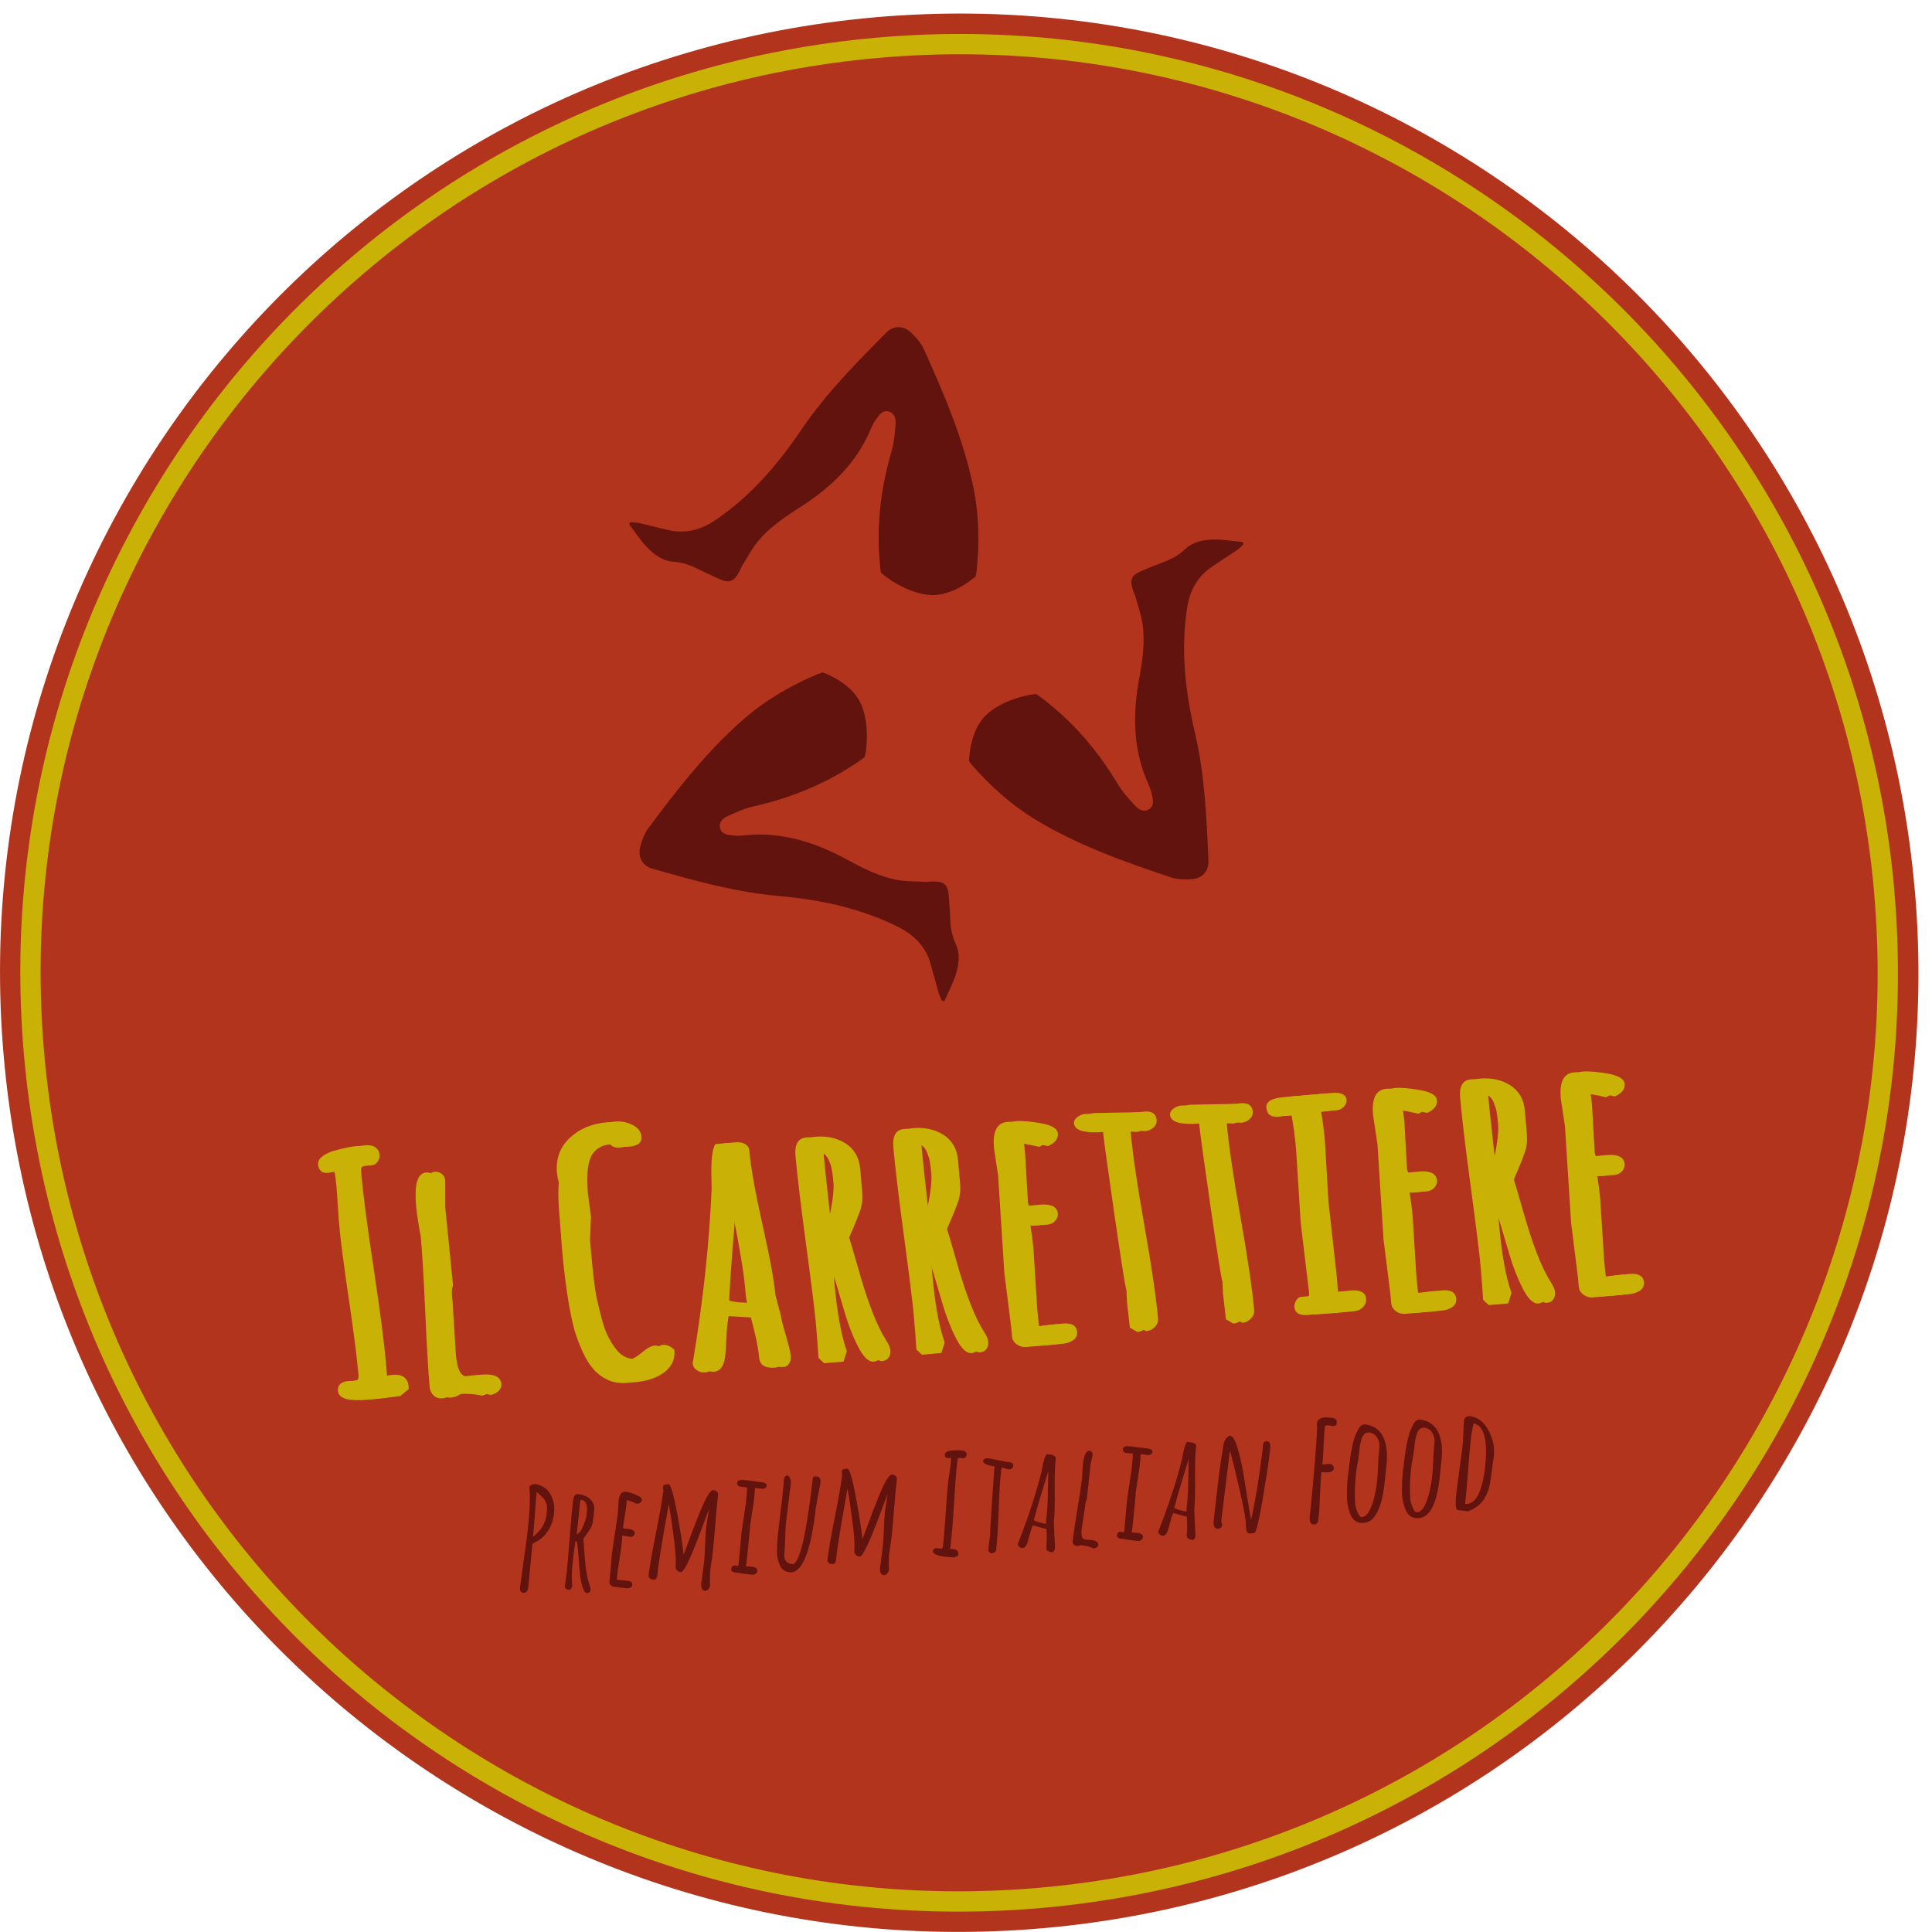 <?xml version="1.0" encoding="UTF-8"?>
<svg id="Ebene_1" xmlns="http://www.w3.org/2000/svg" version="1.1" viewBox="0 0 285.47 285.47">
  <!-- Generator: Adobe Illustrator 29.1.0, SVG Export Plug-In . SVG Version: 2.1.0 Build 142)  -->
  <defs>
    <style>
      .st0 {
        fill-rule: evenodd;
      }

      .st0, .st1 {
        fill: #63130e;
      }

      .st2 {
        stroke-width: .37px;
      }

      .st2, .st3 {
        fill: none;
        stroke: #c9b105;
        stroke-miterlimit: 10;
      }

      .st4 {
        fill: #b2341d;
      }

      .st5 {
        fill: #c9b105;
      }

      .st3 {
        stroke-width: 3px;
      }
    </style>
  </defs>
  <path class="st4" d="M282.92,131.38c6.82,77.97-50.86,146.71-128.83,153.53h0C76.11,291.74,7.37,234.06.55,156.08-6.27,78.11,51.4,9.37,129.38,2.55h0c77.97-6.82,146.71,50.86,153.53,128.83h0Z"/>
  <path class="st3" d="M278.41,131.78c6.6,75.49-49.24,142.04-124.73,148.65-75.49,6.6-142.04-49.24-148.65-124.73C-1.57,80.21,54.28,13.66,129.77,7.05c75.49-6.6,142.04,49.24,148.65,124.73"/>
  <path class="st0" d="M121.51,99.33s4.01,1.37,5.54,4.34c1.67,3.23.87,8.09.68,8.23-4.95,3.6-10.46,5.92-16.42,7.26-1.26.28-2.46.82-3.65,1.36-.71.32-1.46.83-1.28,1.77.18.96,1.07,1.06,1.86,1.15.48.06.97.08,1.45.02,5.59-.66,10.67.93,15.5,3.57,2.35,1.28,4.73,2.5,7.38,2.98,1.38.26,2.82.21,4.23.29.27.01.54-.04.82-.05,1.96-.05,2.46.41,2.59,2.37.08,1.12.17,2.24.21,3.36.04,1.22.27,2.36.8,3.5.69,1.49.46,3.12-.03,4.63-.43,1.3-1.08,2.53-1.64,3.79-.12,0-.23,0-.35-.01-.17-.39-.39-.76-.51-1.16-.41-1.43-.77-2.87-1.18-4.29-.74-2.58-2.41-4.28-4.81-5.48-5.6-2.8-11.54-4.03-17.74-4.58-6.35-.56-12.5-2.3-18.62-4.04-1.33-.38-2.12-1.64-1.77-3.06.25-1.04.64-2.13,1.27-2.97,4.34-5.81,8.78-11.54,14.32-16.28,3.18-2.73,6.77-4.78,10.62-6.41.22-.09.73-.25.73-.25"/>
  <path class="st0" d="M143.18,112.41s.05-4.24,2.38-6.62c2.55-2.6,7.41-3.35,7.6-3.22,4.97,3.58,8.9,8.08,12.03,13.33.66,1.1,1.56,2.08,2.43,3.04.53.58,1.24,1.13,2.09.67.86-.47.67-1.35.51-2.12-.09-.47-.23-.95-.43-1.38-2.38-5.11-2.46-10.43-1.47-15.84.48-2.63.89-5.28.52-7.95-.19-1.39-.68-2.74-1.05-4.11-.07-.26-.21-.5-.3-.76-.66-1.85-.38-2.46,1.43-3.2,1.04-.42,2.07-.85,3.12-1.25,1.15-.43,2.16-1,3.07-1.86,1.2-1.12,2.82-1.42,4.4-1.42,1.37,0,2.74.24,4.11.37.03.11.07.23.1.34-.31.29-.6.61-.94.85-1.23.83-2.48,1.62-3.71,2.46-2.22,1.51-3.31,3.63-3.7,6.29-.91,6.19-.22,12.22,1.2,18.28,1.45,6.21,1.72,12.59,1.99,18.95.06,1.38-.89,2.52-2.35,2.64-1.07.09-2.22.06-3.22-.27-6.87-2.3-13.71-4.72-19.95-8.5-3.58-2.17-6.66-4.94-9.41-8.08-.16-.18-.47-.62-.47-.62"/>
  <path class="st0" d="M144.14,85.18s-3.14,2.85-6.48,2.75c-3.64-.1-7.5-3.16-7.52-3.39-.75-6.08-.12-12.02,1.6-17.88.36-1.23.47-2.55.58-3.85.06-.78-.02-1.68-.93-1.98-.93-.31-1.44.42-1.9,1.07-.28.39-.54.81-.72,1.26-2.13,5.22-5.98,8.89-10.62,11.84-2.26,1.43-4.47,2.94-6.18,5.01-.89,1.08-1.55,2.37-2.3,3.56-.14.23-.23.5-.35.74-.91,1.73-1.54,1.95-3.32,1.12-1.02-.48-2.04-.94-3.04-1.44-1.09-.55-2.2-.9-3.45-.99-1.64-.12-2.95-1.1-4.03-2.27-.94-1-1.69-2.17-2.52-3.27.06-.1.12-.2.18-.3.42.03.85.02,1.26.11,1.44.33,2.88.72,4.32,1.05,2.62.6,4.92-.04,7.12-1.56,5.16-3.54,9.11-8.15,12.59-13.3,3.57-5.28,8.07-9.82,12.55-14.34.98-.98,2.46-1.06,3.54-.07.79.72,1.56,1.59,1.99,2.55,2.98,6.61,5.85,13.27,7.32,20.42.84,4.1.9,8.24.47,12.39-.03.23-.13.76-.13.76"/>
  <path class="st5" d="M54.88,172.02l-.86.05c-.32.03-.55.12-.69.26-.14.15-.19.42-.16.82.28,3.18.89,7.92,1.85,14.23.95,6.31,1.57,11.05,1.84,14.23l.17,1.88c.33-.08.66-.13.99-.16,1.35-.12,2.08.39,2.18,1.54l.02.29-1.14.94-3.3.41c-2.81.25-4.26-.12-4.35-1.09-.07-.78.39-1.21,1.38-1.3l1.03-.02c.48-.04.68-.44.61-1.21-.22-2.51-.7-6.26-1.44-11.25-.74-4.99-1.22-8.74-1.44-11.25l-.34-4.99c-.09-1.05-.21-1.95-.36-2.71-.42.18-.79.28-1.12.31-.76.07-1.18-.29-1.25-1.07-.03-.4.18-.76.65-1.1.47-.34,1.06-.6,1.78-.79,1.35-.36,2.35-.57,3.01-.62.66-.06,1.14.03,1.45.27.31.24.48.53.51.89.03.36-.05.68-.24.96-.19.28-.45.44-.79.47"/>
  <path class="st2" d="M54.88,172.02l-.86.05c-.32.03-.55.12-.69.26-.14.15-.19.42-.16.82.28,3.18.89,7.92,1.85,14.23.95,6.31,1.57,11.05,1.84,14.23l.16,1.88c.33-.08.66-.13.99-.16,1.35-.12,2.08.39,2.18,1.54l.02.29-1.14.94-3.3.41c-2.81.25-4.26-.12-4.35-1.09-.07-.78.39-1.21,1.38-1.3l1.03-.02c.48-.04.68-.44.61-1.21-.22-2.51-.7-6.26-1.44-11.25-.74-4.99-1.22-8.74-1.44-11.25l-.34-4.99c-.09-1.05-.21-1.95-.36-2.71-.42.18-.79.28-1.12.31-.76.07-1.18-.29-1.25-1.07-.03-.4.18-.76.65-1.1.47-.34,1.06-.6,1.78-.79,1.35-.36,2.35-.57,3.01-.62.66-.06,1.14.03,1.45.27.31.24.48.53.51.89.03.36-.05.68-.24.96-.19.28-.45.44-.79.47"/>
  <path class="st5" d="M65.59,178.14l1.17,11.72c-.15.46-.2,1.03-.14,1.69l.09.98.49,7.79c.2,2.24.84,3.31,1.94,3.22l2.02-.25c1.75-.15,2.66.25,2.75,1.2.03.35-.1.65-.38.91-.28.26-.61.43-.99.51-1.23-.28-2.7-.34-4.41-.19-.5.35-.99.54-1.47.58-.48.04-.88-.09-1.18-.4-.3-.31-.47-.66-.5-1.06-.21-2.42-.43-6.06-.64-10.93-.22-4.87-.43-8.52-.64-10.93l-.03-.36c-.37-2.02-.6-3.53-.69-4.55-.27-3.08.16-4.67,1.29-4.77.33-.03.63.07.9.28.27.22.42.49.44.83v3.75Z"/>
  <path class="st2" d="M65.58,178.15l1.17,11.72c-.15.46-.2,1.03-.14,1.69l.09.98.49,7.79c.2,2.24.84,3.31,1.94,3.22l2.02-.25c1.75-.15,2.66.25,2.75,1.2.03.35-.1.65-.38.91-.28.26-.61.43-.99.51-1.23-.28-2.7-.34-4.41-.19-.5.35-.99.54-1.47.59-.48.04-.88-.09-1.18-.4-.3-.31-.47-.66-.5-1.06-.21-2.42-.43-6.06-.64-10.93-.22-4.87-.43-8.52-.64-10.93l-.03-.36c-.37-2.02-.6-3.53-.69-4.55-.27-3.08.16-4.67,1.29-4.77.33-.03.63.06.9.28.27.22.42.49.44.83v3.75Z"/>
  <path class="st5" d="M87.13,179.84l-.13,3.45.1,1.17c.33,3.78.63,6.28.91,7.49.27,1.21.54,2.29.8,3.25.26.95.56,1.76.9,2.42.34.66.72,1.27,1.16,1.84.87,1.14,1.98,1.65,3.33,1.53.56-.05,1.22-.4,2-1.05.78-.65,1.38-1,1.81-1.04.43-.04.91.17,1.45.62.14,1.64-.68,2.89-2.48,3.75-.89.41-1.88.67-2.96.76-1.08.09-2.02-.04-2.82-.41-.8-.37-1.49-.88-2.06-1.53-.57-.65-1.09-1.49-1.57-2.54-.48-1.05-.87-2.09-1.19-3.14-.29-1.06-.55-2.29-.8-3.68-.4-2.34-.73-4.9-.99-7.7l-.46-5.84c-.16-1.86-.18-3.37-.06-4.54-.14-.52-.23-1.02-.28-1.51-.18-2,.43-3.66,1.82-4.98,1.39-1.31,3.18-2.07,5.37-2.26.78-.07,1.56.08,2.35.46.78.37,1.21.92,1.27,1.63.03.35-.08.63-.33.85-.25.21-.7.35-1.34.41-.64.06-1.1-.1-1.38-.48v.02s-.67.06-.67.06v-.12c-1.9.17-3.14.87-3.72,2.1-.54,1.14-.7,3.02-.46,5.66l.44,3.35Z"/>
  <path class="st2" d="M87.13,179.84l-.13,3.45.1,1.17c.33,3.78.63,6.28.91,7.49.27,1.21.54,2.29.8,3.24.26.95.56,1.76.9,2.42.34.66.72,1.27,1.16,1.84.87,1.14,1.98,1.65,3.33,1.53.56-.05,1.22-.4,2-1.05.78-.65,1.38-1,1.81-1.04.43-.04.91.17,1.45.62.14,1.64-.68,2.89-2.48,3.75-.89.41-1.88.67-2.96.76-1.08.09-2.02-.04-2.82-.41-.8-.37-1.49-.88-2.06-1.53-.57-.65-1.09-1.49-1.57-2.54-.48-1.05-.87-2.09-1.19-3.14-.29-1.06-.55-2.29-.8-3.68-.4-2.34-.73-4.9-.99-7.7l-.46-5.84c-.16-1.86-.18-3.37-.06-4.53-.14-.52-.23-1.02-.28-1.51-.18-2,.43-3.66,1.82-4.98,1.39-1.31,3.18-2.07,5.37-2.26.78-.07,1.56.08,2.35.46.78.37,1.21.91,1.27,1.63.03.35-.08.63-.33.85-.25.21-.7.35-1.34.41-.64.06-1.1-.1-1.38-.48v.02s-.67.06-.67.06v-.12c-1.9.17-3.14.87-3.72,2.1-.54,1.14-.7,3.02-.46,5.66l.44,3.35Z"/>
  <path class="st5" d="M114.41,191.45l.79,2.96c.03.4.27,1.35.72,2.87.44,1.52.69,2.51.73,2.99v.05c.07.72-.16,1.2-.69,1.45-.68.06-1.22,0-1.63-.19-.4-.19-.63-.6-.68-1.24-.12-1.38-.54-3.37-1.24-5.97l-4.88-.29c-.21,1.11-.33,2.31-.38,3.61-.05,1.3-.12,2.25-.21,2.85-.18,1.23-.66,1.88-1.44,1.95-.38.03-.75-.06-1.09-.28-.35-.22-.54-.52-.57-.9l.08-.44c1.45-8.66,2.36-17.05,2.72-25.17.01-.22,0-.88-.03-1.97-.05-2.4.12-3.94.51-4.63l1.64-.14c.44-.04.84.03,1.2.21.35.18.55.47.58.89.22,2.48.87,6.13,1.95,10.95,1.09,4.82,1.72,8.31,1.91,10.45M111.95,192.66c-.14-.47-.26-1.3-.36-2.48-.1-1.18-.3-2.65-.59-4.39-.29-1.74-.66-3.77-1.12-6.07-.46-2.31-.78-3.98-.97-5.02-.76,8.31-1.21,14.17-1.35,17.56.59.32,2.05.45,4.38.41Z"/>
  <path class="st2" d="M114.41,191.46l.79,2.96c.03.4.27,1.35.72,2.87.44,1.52.69,2.51.73,2.99v.05c.07.72-.16,1.2-.69,1.45-.68.06-1.22,0-1.63-.19-.4-.19-.63-.6-.68-1.24-.12-1.38-.54-3.37-1.24-5.97l-4.88-.29c-.21,1.11-.33,2.31-.38,3.61-.05,1.3-.12,2.25-.21,2.85-.18,1.23-.66,1.88-1.44,1.95-.38.03-.75-.06-1.09-.28-.35-.22-.54-.52-.57-.9l.08-.44c1.45-8.66,2.36-17.05,2.72-25.17.01-.22,0-.88-.03-1.97-.05-2.4.12-3.94.51-4.63l1.64-.14c.44-.04.84.03,1.2.21.35.18.55.47.58.89.22,2.48.87,6.13,1.95,10.95,1.09,4.82,1.72,8.3,1.91,10.45M111.94,192.66c-.14-.47-.26-1.3-.36-2.48-.1-1.18-.3-2.65-.59-4.39-.29-1.74-.66-3.77-1.12-6.07-.46-2.31-.78-3.98-.97-5.02-.76,8.31-1.21,14.17-1.35,17.56.59.32,2.05.45,4.38.41"/>
  <path class="st5" d="M122.7,184.24l.41,5.3c.38,4.31.98,7.67,1.82,10.1l-.43,1.36-1.36.12-.71-.66c-.1-1.46-.22-3.11-.38-4.93-.16-1.82-.64-5.7-1.44-11.63-.8-5.94-1.33-10.37-1.59-13.31-.13-1.54.34-2.36,1.42-2.45,1.7-.15,3.17.17,4.41.96,1.24.79,1.93,2.01,2.07,3.66l.3,3.43c.08.94-.02,1.81-.3,2.61-.28.8-.62,1.65-1,2.54-.39.89-.6,1.39-.64,1.49.24.78.69,2.31,1.34,4.59,1.4,4.99,2.77,8.54,4.13,10.66.39.61.6,1.09.63,1.45.03.36-.04.67-.22.93-.18.26-.43.41-.77.44-.68.06-1.41-.67-2.17-2.18-.77-1.51-1.42-3.2-1.97-5.08-1.67-5.73-2.66-8.88-2.96-9.45l-.6.05ZM121.64,169.85l-.11.71c.12,1.33.32,3.26.6,5.77.28,2.51.48,4.34.58,5.49.73-.46,1.25-1.55,1.57-3.27.32-1.72.45-3.02.37-3.91-.08-.89-.16-1.54-.24-1.96-.08-.42-.23-.87-.43-1.37-.41-1.02-1.19-1.51-2.34-1.45Z"/>
  <path class="st2" d="M122.7,184.25l.41,5.3c.38,4.31.98,7.67,1.82,10.1l-.43,1.36-1.36.12-.71-.66c-.1-1.46-.22-3.11-.38-4.93-.16-1.82-.64-5.7-1.44-11.63-.8-5.94-1.33-10.37-1.59-13.31-.13-1.54.34-2.36,1.42-2.45,1.7-.15,3.17.17,4.41.96,1.24.79,1.93,2.01,2.07,3.66l.3,3.43c.08.94-.02,1.81-.3,2.61-.28.8-.62,1.65-1,2.54-.39.89-.6,1.39-.64,1.49.24.78.69,2.31,1.34,4.59,1.4,4.99,2.77,8.54,4.13,10.66.39.61.6,1.09.63,1.45.03.36-.04.67-.22.93-.18.26-.43.41-.77.44-.68.06-1.41-.67-2.17-2.18-.77-1.51-1.42-3.2-1.97-5.08-1.67-5.73-2.66-8.88-2.96-9.44l-.6.05ZM121.63,169.86l-.11.71c.12,1.33.32,3.26.6,5.77.28,2.51.48,4.34.58,5.49.73-.46,1.25-1.55,1.57-3.27.32-1.72.45-3.02.37-3.91-.08-.89-.16-1.54-.24-1.96-.08-.42-.23-.87-.43-1.37-.41-1.02-1.19-1.51-2.34-1.45"/>
  <path class="st5" d="M137.16,182.98l.42,5.3c.38,4.31.98,7.67,1.82,10.1l-.43,1.36-1.36.12-.71-.66c-.1-1.46-.22-3.11-.38-4.93-.16-1.82-.64-5.7-1.44-11.63-.8-5.94-1.33-10.37-1.59-13.31-.13-1.54.34-2.36,1.42-2.45,1.7-.15,3.17.17,4.41.96,1.24.79,1.93,2.01,2.07,3.66l.3,3.43c.08.94-.02,1.81-.3,2.61-.28.8-.62,1.65-1,2.54-.39.89-.6,1.39-.64,1.49.24.78.69,2.31,1.34,4.59,1.4,4.99,2.77,8.54,4.13,10.66.39.61.6,1.09.63,1.45.03.36-.04.67-.22.93-.18.26-.43.41-.77.44-.68.06-1.41-.67-2.17-2.18-.77-1.51-1.42-3.2-1.97-5.08-1.67-5.73-2.66-8.88-2.96-9.44l-.6.05ZM136.09,168.59l-.11.71c.12,1.33.32,3.26.6,5.77.28,2.51.48,4.34.58,5.49.73-.46,1.25-1.55,1.58-3.27.32-1.72.44-3.02.37-3.91-.08-.89-.16-1.54-.24-1.96-.08-.42-.23-.87-.43-1.37-.41-1.02-1.19-1.51-2.34-1.45Z"/>
  <path class="st2" d="M137.15,182.98l.42,5.3c.38,4.31.98,7.67,1.82,10.1l-.43,1.36-1.36.12-.71-.66c-.1-1.46-.22-3.11-.38-4.93-.16-1.82-.64-5.7-1.44-11.63-.8-5.94-1.33-10.37-1.59-13.31-.13-1.54.34-2.36,1.42-2.45,1.7-.15,3.17.17,4.41.96,1.24.79,1.93,2.01,2.07,3.66l.3,3.43c.08.94-.02,1.81-.3,2.61-.28.8-.62,1.65-1,2.54-.39.89-.6,1.39-.64,1.49.24.78.69,2.31,1.34,4.59,1.4,4.99,2.77,8.54,4.13,10.66.39.61.6,1.09.63,1.45.03.36-.04.67-.22.93-.18.26-.43.41-.77.44-.68.06-1.41-.67-2.17-2.18-.77-1.51-1.42-3.2-1.97-5.08-1.67-5.73-2.66-8.88-2.96-9.44l-.6.05ZM136.08,168.59l-.11.71c.12,1.33.32,3.26.6,5.77.28,2.51.48,4.34.58,5.49.73-.46,1.25-1.55,1.58-3.27.32-1.72.44-3.02.37-3.91-.08-.89-.16-1.54-.24-1.96-.08-.42-.23-.87-.43-1.37-.41-1.02-1.19-1.51-2.34-1.45"/>
  <path class="st5" d="M148.98,173.59l-.62-4.1c-.2-2.3.38-3.52,1.75-3.64.87-.08,2.08.02,3.63.29,1.55.27,2.35.73,2.4,1.36.06.67-.37,1.22-1.3,1.65-1.55-.38-2.81-.58-3.78-.61.11.7.19,1.39.25,2.09l.4,7.03s.07.28.21.75l1.73-.22c1.57-.14,2.4.24,2.48,1.13.03.35-.09.67-.35.96-.26.29-.61.45-1.05.49-.44.04-.91.05-1.43.03l-1.24.11c.2,1.23.36,2.46.47,3.68l.56,8.86c.16,1.83.27,2.74.34,2.73l3.59-.43c1.24-.11,1.89.24,1.96,1.03.04.49-.14.87-.55,1.13-.41.26-.88.41-1.43.46l-4.12.36c-.43.04-.83-.08-1.21-.34-.38-.26-.59-.6-.64-1.01l-.11-1.29-1.03-8.22-.91-14.28Z"/>
  <path class="st2" d="M148.97,173.59l-.62-4.1c-.2-2.3.38-3.52,1.75-3.64.87-.08,2.08.02,3.63.29,1.55.27,2.34.73,2.4,1.36.06.67-.37,1.22-1.3,1.65-1.55-.38-2.81-.58-3.78-.61.11.7.19,1.39.25,2.09l.4,7.03s.07.28.21.75l1.73-.22c1.57-.14,2.4.24,2.48,1.13.03.35-.09.67-.35.96-.26.29-.61.45-1.05.49-.44.04-.91.05-1.43.03l-1.24.11c.2,1.23.36,2.46.47,3.68l.56,8.86c.16,1.83.27,2.74.34,2.73l3.59-.43c1.24-.11,1.89.24,1.96,1.03.04.49-.14.87-.55,1.13-.41.26-.88.41-1.43.46l-4.12.36c-.43.04-.83-.08-1.21-.34-.38-.26-.59-.6-.64-1.01l-.11-1.29-1.03-8.22-.91-14.28Z"/>
  <path class="st5" d="M168.43,195.93l-.42-3.73s-.03-.57-.07-1.68c-.16-.4-.74-4.05-1.74-10.95-1-6.89-1.58-11.11-1.74-12.65l-.19.02c-2.64.18-4-.19-4.09-1.11-.03-.3.13-.57.46-.8.33-.23.67-.36,1-.39l6.67-.13.78-.09c1.02-.09,1.56.26,1.63,1.04.03.4-.1.73-.42,1.01-.31.28-.67.43-1.09.47l-2.27-.14-.05.51c.27,3.08.94,7.68,2.02,13.78,1.08,6.1,1.75,10.7,2.02,13.8.03.38-.11.73-.44,1.06-.32.33-.69.5-1.11.54l-.96-.56Z"/>
  <path class="st2" d="M168.42,195.93l-.42-3.73s-.03-.57-.07-1.67c-.16-.4-.74-4.05-1.74-10.95-1-6.89-1.58-11.11-1.74-12.65l-.19.02c-2.64.18-4-.19-4.08-1.11-.03-.3.13-.57.46-.8.33-.23.66-.36,1-.39l6.67-.13.78-.09c1.02-.09,1.56.26,1.63,1.04.03.4-.1.73-.42,1.01-.31.27-.67.43-1.09.47l-2.27-.14-.05.51c.27,3.08.94,7.68,2.02,13.78,1.08,6.1,1.75,10.7,2.02,13.8.03.38-.11.73-.44,1.06-.32.33-.69.5-1.11.54l-.96-.56Z"/>
  <path class="st5" d="M182.63,194.69l-.42-3.73s-.03-.57-.07-1.67c-.16-.4-.74-4.05-1.74-10.95-1-6.89-1.58-11.11-1.74-12.65l-.19.02c-2.64.18-4-.19-4.08-1.11-.03-.3.13-.57.46-.8.33-.23.66-.36,1-.39l6.67-.13.78-.09c1.02-.09,1.56.26,1.63,1.04.03.4-.1.73-.42,1.01-.31.28-.68.43-1.09.47l-2.27-.14-.05.51c.27,3.08.94,7.68,2.02,13.78,1.08,6.1,1.75,10.7,2.03,13.8.03.38-.11.73-.44,1.06-.32.33-.69.5-1.11.54l-.96-.56Z"/>
  <path class="st2" d="M182.62,194.69l-.42-3.73s-.03-.57-.07-1.67c-.16-.4-.74-4.05-1.74-10.94-1-6.89-1.58-11.11-1.74-12.65l-.19.02c-2.64.18-4-.19-4.08-1.11-.03-.3.13-.57.46-.8.33-.23.66-.36,1-.39l6.67-.13.78-.09c1.02-.09,1.56.26,1.63,1.03.03.4-.1.73-.42,1.01-.31.28-.68.43-1.09.47l-2.27-.14-.05.51c.27,3.08.94,7.68,2.02,13.78,1.08,6.1,1.75,10.7,2.02,13.8.03.38-.11.73-.44,1.06-.32.33-.69.5-1.11.54l-.96-.56Z"/>
  <path class="st5" d="M196.16,177.94l1.15,10.35.13,1.45.09,1.36.64-.06,1.4-.17c1.34-.12,2.04.23,2.11,1.04.04.41-.1.78-.4,1.1-.3.32-.66.5-1.09.54l-2.15.19c-1.48.13-2.43.18-2.85.15-.25.05-.45.09-.59.1-1.16.1-1.77-.21-1.84-.94-.03-.3.04-.6.21-.88.17-.29.35-.45.53-.48l1.38-.12.04-.65-1.24-10.34-.69-10.89c-.16-1.86-.4-3.6-.7-5.22l-.93.08-1.12.15c-.48.04-.86-.02-1.14-.18-.29-.16-.45-.49-.5-1-.07-.75.7-1.19,2.31-1.33l5.82-.51c1.32-.12,2.01.17,2.07.85.03.3-.09.59-.36.87-.26.28-.58.44-.94.47l-2.5.22c.24,1.32.44,2.83.59,4.51l.55,9.34Z"/>
  <path class="st2" d="M196.15,177.94l1.15,10.35.13,1.45.09,1.36.64-.06,1.4-.17c1.34-.12,2.04.23,2.11,1.04.04.41-.1.78-.4,1.1-.3.32-.66.5-1.09.54l-2.15.19c-1.48.13-2.43.18-2.85.15-.25.05-.45.09-.59.1-1.16.1-1.77-.21-1.84-.94-.03-.3.04-.6.21-.88.17-.29.35-.45.53-.48l1.38-.12.04-.65-1.24-10.34-.69-10.89c-.16-1.86-.4-3.6-.7-5.22l-.93.08-1.12.15c-.48.04-.86-.02-1.14-.18-.29-.16-.45-.49-.5-1-.07-.75.7-1.19,2.31-1.33l5.82-.51c1.32-.12,2.01.17,2.07.85.03.3-.09.59-.36.87-.26.28-.58.44-.94.47l-2.5.22c.24,1.32.44,2.83.59,4.51l.55,9.34Z"/>
  <path class="st5" d="M204.99,168.69l-.62-4.1c-.2-2.3.38-3.52,1.75-3.64.87-.08,2.08.02,3.63.29,1.54.27,2.35.73,2.4,1.36.06.67-.37,1.22-1.3,1.65-1.55-.38-2.81-.58-3.78-.61.11.69.19,1.39.26,2.09l.4,7.03s.07.28.21.75l1.73-.22c1.57-.14,2.4.24,2.48,1.13.03.35-.09.67-.35.96-.26.29-.61.45-1.05.49-.44.04-.91.05-1.43.03l-1.24.11c.2,1.23.36,2.46.47,3.68l.56,8.86c.16,1.83.27,2.74.34,2.73l3.59-.43c1.24-.11,1.89.24,1.96,1.03.04.49-.14.87-.55,1.13-.41.26-.88.41-1.43.46l-4.12.36c-.43.04-.83-.08-1.21-.34-.38-.26-.59-.6-.64-1.01l-.11-1.29-1.03-8.22-.91-14.28Z"/>
  <path class="st2" d="M204.98,168.69l-.62-4.1c-.2-2.3.38-3.52,1.75-3.64.87-.08,2.08.02,3.63.29,1.54.27,2.35.73,2.4,1.36.06.67-.37,1.22-1.3,1.65-1.55-.38-2.81-.58-3.78-.61.11.7.19,1.39.26,2.09l.4,7.03s.07.28.21.75l1.73-.22c1.57-.14,2.4.24,2.48,1.13.03.35-.09.67-.35.96-.26.29-.61.45-1.05.49-.44.04-.91.05-1.43.03l-1.24.11c.2,1.23.36,2.46.47,3.68l.56,8.86c.16,1.83.27,2.74.34,2.73l3.59-.43c1.24-.11,1.89.24,1.96,1.03.04.49-.14.87-.55,1.13-.41.26-.88.41-1.43.46l-4.12.36c-.43.04-.83-.08-1.21-.34-.38-.26-.59-.6-.64-1.01l-.11-1.29-1.03-8.22-.91-14.28Z"/>
  <path class="st5" d="M220.91,175.65l.42,5.3c.38,4.31.98,7.67,1.82,10.1l-.43,1.36-1.36.12-.71-.66c-.1-1.46-.22-3.11-.38-4.93-.16-1.82-.64-5.7-1.44-11.63-.8-5.94-1.33-10.37-1.59-13.31-.13-1.54.34-2.36,1.42-2.45,1.7-.15,3.17.17,4.41.96,1.24.79,1.93,2.01,2.07,3.66l.3,3.43c.08.94-.02,1.81-.3,2.61-.28.8-.62,1.65-1,2.54-.39.89-.6,1.39-.64,1.49.24.78.69,2.31,1.34,4.59,1.4,4.99,2.77,8.54,4.13,10.66.39.61.6,1.09.63,1.45.03.36-.04.67-.22.93-.18.26-.43.41-.77.44-.68.06-1.41-.67-2.17-2.18-.77-1.51-1.42-3.2-1.97-5.08-1.67-5.73-2.66-8.88-2.96-9.45l-.6.05ZM219.84,161.26l-.11.71c.12,1.33.32,3.26.6,5.77.28,2.51.48,4.34.58,5.49.73-.46,1.25-1.55,1.57-3.27.32-1.72.45-3.02.37-3.91-.08-.89-.16-1.54-.24-1.96s-.23-.87-.43-1.37c-.41-1.02-1.19-1.51-2.34-1.45Z"/>
  <path class="st2" d="M220.9,175.66l.42,5.3c.38,4.31.98,7.67,1.82,10.1l-.43,1.36-1.36.12-.71-.66c-.1-1.46-.22-3.11-.38-4.93-.16-1.82-.64-5.7-1.44-11.63-.8-5.94-1.33-10.37-1.59-13.31-.13-1.54.34-2.36,1.42-2.45,1.7-.15,3.17.17,4.41.96,1.24.79,1.93,2.01,2.07,3.66l.3,3.43c.08.94-.02,1.81-.3,2.61-.28.8-.62,1.65-1,2.54-.39.89-.6,1.39-.64,1.49.24.78.69,2.31,1.34,4.59,1.4,4.99,2.77,8.54,4.13,10.66.39.61.6,1.09.63,1.45.03.36-.04.67-.22.93-.18.26-.43.41-.77.44-.68.06-1.41-.67-2.17-2.18-.77-1.51-1.42-3.2-1.97-5.08-1.67-5.73-2.66-8.88-2.96-9.44l-.6.05ZM219.83,161.27l-.11.71c.12,1.33.32,3.26.6,5.77.28,2.51.48,4.34.58,5.49.73-.46,1.25-1.55,1.57-3.27.32-1.72.45-3.02.37-3.91-.08-.89-.16-1.54-.24-1.96-.08-.42-.23-.87-.43-1.37-.41-1.02-1.19-1.51-2.34-1.45"/>
  <path class="st5" d="M232.73,166.26l-.62-4.1c-.2-2.3.38-3.52,1.75-3.64.87-.08,2.08.02,3.63.29,1.54.27,2.35.73,2.4,1.36.06.67-.37,1.22-1.3,1.65-1.55-.38-2.81-.58-3.78-.61.11.7.19,1.39.25,2.09l.4,7.03s.07.28.21.75l1.73-.22c1.57-.14,2.4.24,2.48,1.13.03.35-.09.67-.35.96-.26.29-.61.45-1.05.49-.44.04-.91.05-1.43.03l-1.24.11c.2,1.23.36,2.46.47,3.68l.56,8.86c.16,1.83.27,2.74.34,2.73l3.59-.43c1.24-.11,1.89.23,1.96,1.03.04.49-.14.87-.55,1.13-.41.26-.88.41-1.43.46l-4.12.36c-.43.04-.83-.08-1.21-.34-.38-.26-.59-.6-.64-1.01l-.11-1.29-1.03-8.22-.91-14.28Z"/>
  <path class="st2" d="M232.72,166.26l-.62-4.1c-.2-2.3.38-3.52,1.75-3.64.87-.08,2.08.02,3.63.29,1.54.27,2.34.73,2.4,1.36.06.67-.37,1.22-1.3,1.65-1.55-.38-2.81-.58-3.78-.61.11.7.19,1.39.25,2.09l.4,7.03s.07.28.21.75l1.73-.22c1.57-.14,2.4.24,2.48,1.13.03.35-.09.67-.35.96-.26.29-.61.45-1.05.49-.44.04-.91.05-1.43.03l-1.24.11c.2,1.23.36,2.46.47,3.68l.56,8.86c.16,1.83.27,2.74.34,2.73l3.59-.43c1.24-.11,1.89.23,1.96,1.03.04.49-.14.87-.55,1.13-.41.26-.88.41-1.43.46l-4.12.36c-.43.04-.83-.08-1.21-.34-.38-.26-.59-.6-.64-1.01l-.11-1.29-1.03-8.22-.91-14.28Z"/>
  <path class="st5" d="M53.58,172.13l-.86.05c-.32.03-.55.12-.69.26-.14.15-.19.42-.16.82.28,3.18.89,7.92,1.85,14.23.95,6.31,1.57,11.05,1.85,14.23l.16,1.88c.33-.08.66-.13.99-.16,1.35-.12,2.08.39,2.18,1.54l.02.29-1.14.94-3.3.41c-2.81.25-4.26-.12-4.35-1.09-.07-.78.39-1.21,1.38-1.3l1.03-.02c.48-.04.68-.44.61-1.21-.22-2.51-.7-6.26-1.44-11.25-.74-4.99-1.22-8.74-1.44-11.25l-.34-4.99c-.09-1.05-.21-1.95-.36-2.71-.42.18-.79.28-1.13.31-.76.07-1.18-.29-1.25-1.07-.03-.4.18-.76.65-1.1.47-.34,1.06-.6,1.78-.79,1.35-.36,2.35-.57,3.01-.62.66-.06,1.14.03,1.45.27.31.24.48.53.51.89.03.36-.05.68-.24.96-.19.28-.45.44-.79.47"/>
  <path class="st2" d="M53.57,172.14l-.86.05c-.32.03-.55.12-.69.26-.14.15-.19.42-.16.82.28,3.18.89,7.92,1.85,14.23.95,6.31,1.57,11.05,1.85,14.23l.16,1.88c.33-.08.66-.13.99-.16,1.35-.12,2.08.39,2.18,1.54l.02.29-1.14.94-3.3.41c-2.81.25-4.26-.12-4.35-1.09-.07-.78.39-1.21,1.38-1.3l1.03-.02c.48-.04.68-.44.61-1.21-.22-2.51-.7-6.26-1.44-11.25-.74-4.99-1.22-8.74-1.44-11.25l-.34-4.99c-.09-1.05-.21-1.95-.36-2.71-.42.18-.79.28-1.13.31-.76.07-1.18-.29-1.25-1.07-.03-.4.18-.76.65-1.1.47-.34,1.06-.6,1.78-.79,1.35-.36,2.35-.57,3.01-.62.66-.06,1.14.03,1.45.27.31.24.48.53.51.89.03.36-.05.68-.24.96-.19.28-.45.44-.79.47"/>
  <path class="st5" d="M64.28,178.26l1.17,11.72c-.15.46-.2,1.03-.14,1.69l.09.98.49,7.79c.2,2.24.84,3.31,1.94,3.22l2.02-.25c1.75-.15,2.66.25,2.75,1.2.03.35-.1.65-.38.91-.28.26-.61.43-.99.51-1.23-.28-2.7-.34-4.41-.19-.5.35-.99.54-1.47.59-.48.04-.88-.09-1.18-.4-.3-.31-.47-.66-.5-1.06-.21-2.42-.43-6.06-.64-10.93-.22-4.87-.43-8.52-.64-10.93l-.03-.36c-.37-2.02-.6-3.53-.69-4.55-.27-3.08.16-4.67,1.29-4.77.33-.03.63.06.9.28.27.22.42.49.44.83v3.75Z"/>
  <path class="st2" d="M64.28,178.26l1.17,11.72c-.15.46-.2,1.03-.14,1.69l.09.98.49,7.79c.2,2.24.84,3.31,1.94,3.22l2.02-.25c1.75-.15,2.66.25,2.75,1.2.03.35-.1.65-.38.91-.28.26-.61.43-.99.51-1.23-.28-2.7-.34-4.41-.19-.5.35-.99.54-1.47.59-.48.04-.88-.09-1.18-.4-.3-.31-.47-.66-.5-1.06-.21-2.42-.43-6.06-.64-10.93-.22-4.87-.43-8.52-.64-10.93l-.03-.36c-.37-2.02-.6-3.53-.69-4.55-.27-3.08.16-4.67,1.29-4.77.33-.03.63.06.9.28.27.22.42.49.44.83v3.75Z"/>
  <path class="st5" d="M85.83,179.95l-.13,3.45.1,1.17c.33,3.78.63,6.28.91,7.49.27,1.21.54,2.29.8,3.25.26.95.56,1.76.9,2.42.34.66.72,1.27,1.16,1.84.87,1.14,1.98,1.65,3.33,1.53.56-.05,1.22-.4,2-1.05.78-.65,1.38-1,1.81-1.04.43-.04.91.17,1.45.62.14,1.64-.68,2.89-2.48,3.75-.89.41-1.88.67-2.96.76-1.08.09-2.02-.04-2.82-.41-.8-.37-1.49-.88-2.06-1.53-.57-.65-1.09-1.49-1.57-2.54-.48-1.05-.87-2.09-1.19-3.14-.29-1.06-.55-2.29-.8-3.68-.4-2.33-.73-4.9-.99-7.7l-.46-5.84c-.16-1.86-.18-3.37-.06-4.53-.14-.52-.23-1.02-.28-1.51-.18-2,.43-3.66,1.82-4.98,1.39-1.31,3.18-2.07,5.38-2.26.78-.07,1.56.08,2.35.46.79.37,1.21.92,1.27,1.63.03.35-.08.63-.33.85-.25.21-.7.35-1.35.41-.64.06-1.1-.1-1.38-.48v.02s-.67.06-.67.06v-.12c-1.9.17-3.14.87-3.72,2.1-.54,1.14-.7,3.02-.47,5.66l.44,3.35Z"/>
  <path class="st2" d="M85.82,179.96l-.13,3.45.1,1.17c.33,3.78.63,6.28.91,7.49.27,1.21.54,2.29.8,3.24.26.95.56,1.76.9,2.42.34.66.72,1.27,1.16,1.84.87,1.14,1.98,1.65,3.33,1.53.56-.05,1.22-.4,2-1.05.78-.65,1.38-1,1.81-1.04.43-.04.91.17,1.45.62.14,1.64-.68,2.89-2.48,3.75-.89.41-1.88.67-2.96.76-1.08.09-2.02-.04-2.82-.41-.8-.37-1.49-.88-2.06-1.53-.57-.65-1.09-1.49-1.57-2.54-.48-1.05-.87-2.09-1.19-3.14-.29-1.06-.55-2.29-.8-3.68-.4-2.33-.73-4.9-.99-7.7l-.46-5.84c-.16-1.86-.18-3.37-.06-4.53-.14-.52-.23-1.02-.28-1.51-.18-2,.43-3.66,1.82-4.98,1.39-1.31,3.18-2.07,5.37-2.26.78-.07,1.56.08,2.35.46.79.37,1.21.92,1.27,1.63.03.35-.08.63-.33.85-.25.21-.7.35-1.35.41-.64.06-1.1-.1-1.38-.48v.02s-.67.06-.67.06v-.12c-1.9.17-3.14.87-3.72,2.1-.54,1.14-.7,3.02-.47,5.66l.44,3.35Z"/>
  <path class="st5" d="M113.11,191.57l.79,2.96c.03.4.27,1.35.72,2.87.45,1.52.69,2.51.73,2.99v.05c.07.72-.16,1.2-.69,1.45-.68.06-1.23,0-1.63-.19-.4-.19-.63-.6-.68-1.24-.12-1.38-.54-3.37-1.24-5.97l-4.88-.29c-.21,1.11-.33,2.31-.38,3.61-.05,1.3-.12,2.25-.21,2.85-.18,1.23-.66,1.88-1.44,1.95-.38.03-.75-.06-1.09-.28-.35-.22-.54-.52-.57-.9l.08-.44c1.45-8.66,2.36-17.05,2.72-25.17.01-.22,0-.88-.03-1.97-.05-2.4.12-3.94.51-4.63l1.65-.14c.44-.04.84.03,1.2.21.35.18.55.47.58.89.22,2.48.87,6.13,1.95,10.95,1.09,4.82,1.72,8.3,1.91,10.45M110.64,192.77c-.14-.47-.26-1.3-.36-2.48-.1-1.18-.3-2.65-.59-4.39-.29-1.74-.66-3.77-1.12-6.07-.46-2.31-.78-3.98-.97-5.02-.76,8.31-1.21,14.17-1.35,17.56.59.32,2.05.45,4.38.41Z"/>
  <path class="st2" d="M113.1,191.57l.79,2.96c.03.4.27,1.35.72,2.87.45,1.52.69,2.51.73,2.99v.05c.07.72-.16,1.2-.69,1.45-.68.06-1.23,0-1.63-.19-.4-.19-.63-.6-.68-1.24-.12-1.38-.54-3.37-1.24-5.97l-4.88-.29c-.21,1.11-.33,2.31-.38,3.61-.05,1.3-.12,2.25-.21,2.85-.18,1.23-.66,1.88-1.44,1.95-.38.03-.75-.06-1.09-.28-.35-.22-.54-.52-.57-.9l.08-.44c1.45-8.66,2.36-17.05,2.72-25.17.01-.23,0-.88-.03-1.97-.05-2.4.12-3.94.51-4.63l1.65-.14c.44-.04.84.03,1.2.21.35.18.55.47.58.89.22,2.48.87,6.13,1.95,10.95,1.09,4.82,1.72,8.3,1.91,10.45M110.64,192.78c-.14-.47-.26-1.3-.36-2.48-.1-1.18-.3-2.65-.59-4.39-.29-1.74-.66-3.77-1.12-6.07-.46-2.31-.78-3.98-.97-5.02-.76,8.31-1.21,14.17-1.35,17.56.59.32,2.05.45,4.38.41"/>
  <path class="st5" d="M121.4,184.36l.42,5.3c.38,4.31.98,7.67,1.82,10.1l-.43,1.36-1.36.12-.71-.66c-.1-1.46-.22-3.11-.38-4.93-.16-1.82-.64-5.7-1.44-11.63-.8-5.93-1.33-10.37-1.59-13.31-.13-1.54.34-2.36,1.42-2.45,1.7-.15,3.17.17,4.41.96,1.24.79,1.93,2.01,2.07,3.66l.3,3.43c.08.94-.02,1.81-.3,2.61-.28.8-.62,1.65-1,2.54-.39.89-.6,1.39-.64,1.48.24.78.69,2.31,1.34,4.59,1.4,4.99,2.77,8.54,4.13,10.66.39.61.6,1.09.63,1.45.03.36-.04.67-.22.93-.18.26-.43.41-.77.44-.68.06-1.41-.67-2.17-2.18-.77-1.51-1.42-3.2-1.97-5.08-1.67-5.73-2.66-8.88-2.96-9.45l-.6.05ZM120.33,169.97l-.11.71c.12,1.33.32,3.26.6,5.77.28,2.51.48,4.34.58,5.49.73-.46,1.25-1.55,1.57-3.27.32-1.72.44-3.02.37-3.91-.08-.89-.16-1.54-.24-1.96-.08-.42-.23-.87-.43-1.37-.41-1.02-1.19-1.51-2.34-1.45Z"/>
  <path class="st2" d="M121.39,184.36l.42,5.3c.38,4.31.98,7.67,1.82,10.1l-.43,1.36-1.36.12-.71-.66c-.1-1.46-.22-3.11-.38-4.93-.16-1.82-.64-5.7-1.44-11.63-.8-5.93-1.33-10.37-1.59-13.31-.13-1.54.34-2.36,1.42-2.45,1.7-.15,3.17.17,4.41.96,1.24.79,1.93,2.01,2.07,3.66l.3,3.43c.08.94-.02,1.81-.3,2.61-.28.8-.62,1.65-1,2.54-.39.89-.6,1.39-.64,1.48.24.78.69,2.31,1.34,4.59,1.4,4.99,2.77,8.54,4.13,10.66.39.61.6,1.09.63,1.45.03.36-.04.67-.22.93-.18.26-.43.41-.77.44-.68.06-1.41-.67-2.17-2.18-.77-1.51-1.42-3.2-1.97-5.08-1.67-5.73-2.66-8.88-2.96-9.44l-.6.05ZM120.33,169.97l-.11.71c.12,1.33.32,3.26.6,5.77.28,2.51.48,4.34.58,5.49.73-.46,1.25-1.55,1.57-3.27.32-1.72.44-3.02.37-3.91-.08-.89-.16-1.54-.24-1.96-.08-.42-.23-.87-.43-1.37-.41-1.02-1.19-1.51-2.34-1.45"/>
  <path class="st5" d="M135.85,183.09l.42,5.3c.38,4.31.98,7.67,1.82,10.1l-.43,1.36-1.36.12-.71-.66c-.1-1.46-.22-3.11-.38-4.93-.16-1.82-.64-5.7-1.44-11.63-.8-5.93-1.33-10.37-1.59-13.31-.13-1.54.34-2.36,1.42-2.45,1.7-.15,3.17.17,4.41.96,1.24.79,1.93,2.01,2.07,3.66l.3,3.43c.08.94-.02,1.81-.3,2.61-.28.8-.62,1.65-1,2.54-.39.89-.6,1.38-.64,1.48.24.78.69,2.31,1.34,4.59,1.4,4.99,2.77,8.54,4.13,10.66.39.61.6,1.09.63,1.45.03.36-.04.67-.22.93-.18.26-.43.41-.77.44-.68.06-1.41-.67-2.17-2.18-.77-1.51-1.42-3.2-1.97-5.08-1.67-5.73-2.66-8.88-2.96-9.45l-.6.05ZM134.79,168.7l-.11.71c.12,1.33.32,3.26.6,5.77.28,2.51.48,4.34.58,5.49.73-.46,1.25-1.55,1.58-3.27.32-1.72.44-3.02.37-3.91-.08-.89-.16-1.54-.24-1.96-.08-.42-.23-.87-.43-1.37-.41-1.02-1.19-1.51-2.34-1.45Z"/>
  <path class="st2" d="M135.85,183.1l.42,5.3c.38,4.31.98,7.67,1.82,10.1l-.43,1.36-1.36.12-.71-.66c-.1-1.46-.22-3.11-.38-4.93-.16-1.82-.64-5.7-1.44-11.63-.8-5.93-1.33-10.37-1.59-13.31-.13-1.54.34-2.36,1.42-2.45,1.7-.15,3.17.17,4.41.96,1.24.79,1.93,2.01,2.07,3.66l.3,3.43c.08.94-.02,1.81-.3,2.61-.28.8-.62,1.65-1,2.54-.39.89-.6,1.38-.64,1.48.24.78.69,2.31,1.34,4.59,1.4,4.99,2.77,8.54,4.13,10.66.39.61.6,1.09.63,1.45.03.36-.04.67-.22.93-.18.26-.43.41-.77.44-.68.06-1.41-.67-2.17-2.18-.77-1.51-1.42-3.2-1.97-5.08-1.67-5.73-2.66-8.88-2.96-9.44l-.6.05ZM134.78,168.71l-.11.71c.12,1.33.32,3.26.6,5.77.28,2.51.48,4.34.58,5.49.73-.46,1.25-1.55,1.58-3.27.32-1.72.44-3.02.37-3.91-.08-.89-.16-1.54-.24-1.96-.08-.42-.23-.87-.43-1.37-.41-1.02-1.19-1.51-2.34-1.45"/>
  <path class="st5" d="M147.68,173.7l-.62-4.1c-.2-2.3.38-3.52,1.75-3.64.87-.08,2.08.02,3.63.29,1.55.27,2.35.73,2.4,1.36.06.67-.37,1.22-1.3,1.65-1.55-.38-2.81-.58-3.78-.61.11.7.19,1.39.25,2.09l.4,7.03s.07.28.21.75l1.73-.22c1.57-.14,2.4.24,2.48,1.13.03.35-.09.67-.35.96-.26.29-.61.45-1.05.49-.44.04-.91.05-1.43.03l-1.24.11c.2,1.23.36,2.46.47,3.68l.56,8.86c.16,1.83.27,2.74.34,2.73l3.59-.43c1.24-.11,1.89.24,1.96,1.03.04.49-.14.87-.55,1.13-.41.26-.88.41-1.43.46l-4.12.36c-.43.04-.83-.08-1.21-.34-.38-.26-.59-.6-.64-1.01l-.11-1.29-1.03-8.22-.91-14.28Z"/>
  <path class="st2" d="M147.67,173.71l-.62-4.1c-.2-2.3.38-3.52,1.75-3.64.87-.08,2.08.02,3.63.29,1.55.27,2.35.73,2.4,1.36.06.67-.37,1.22-1.3,1.65-1.55-.38-2.81-.58-3.78-.61.11.7.19,1.39.25,2.09l.4,7.03s.07.28.21.75l1.73-.22c1.57-.14,2.4.24,2.48,1.13.03.35-.09.67-.35.96-.26.29-.61.45-1.05.49-.44.04-.91.05-1.43.03l-1.24.11c.2,1.23.36,2.46.47,3.68l.56,8.86c.16,1.83.27,2.74.34,2.73l3.59-.43c1.24-.11,1.89.24,1.96,1.03.04.49-.14.87-.55,1.13-.41.26-.88.41-1.43.46l-4.12.36c-.43.04-.83-.08-1.21-.34-.38-.26-.59-.6-.64-1.01l-.11-1.29-1.03-8.22-.91-14.28Z"/>
  <path class="st5" d="M167.13,196.04l-.42-3.73s-.03-.57-.07-1.68c-.16-.4-.74-4.05-1.74-10.95-1-6.9-1.58-11.11-1.74-12.65l-.19.02c-2.64.18-4-.19-4.08-1.11-.03-.3.13-.57.46-.8.33-.23.66-.36,1-.39l6.67-.13.78-.09c1.02-.09,1.56.26,1.63,1.03.03.4-.1.73-.42,1.01-.31.28-.68.43-1.09.47l-2.27-.14-.05.51c.27,3.08.94,7.68,2.02,13.78,1.08,6.1,1.75,10.7,2.02,13.8.03.38-.11.73-.44,1.06-.32.33-.69.5-1.11.54l-.96-.56Z"/>
  <path class="st2" d="M167.12,196.05l-.42-3.73s-.03-.57-.07-1.67c-.16-.4-.74-4.05-1.74-10.94-1-6.89-1.58-11.11-1.74-12.65l-.19.02c-2.64.18-4-.19-4.08-1.11-.03-.3.13-.57.46-.8.33-.23.66-.36,1-.39l6.67-.13.78-.09c1.02-.09,1.56.26,1.63,1.03.03.4-.1.73-.42,1.01-.31.28-.68.43-1.09.47l-2.27-.14-.05.51c.27,3.08.94,7.68,2.02,13.78,1.08,6.1,1.75,10.7,2.02,13.8.03.38-.11.73-.44,1.06-.32.33-.69.5-1.11.54l-.96-.56Z"/>
  <path class="st5" d="M181.32,194.8l-.42-3.73s-.03-.57-.07-1.67c-.16-.4-.74-4.05-1.74-10.95-1-6.89-1.58-11.11-1.74-12.65l-.19.02c-2.64.18-4-.19-4.08-1.11-.03-.3.13-.57.46-.8.33-.23.66-.36,1-.39l6.67-.13.78-.09c1.02-.09,1.56.26,1.63,1.03.03.4-.1.73-.42,1.01-.31.28-.67.43-1.09.47l-2.27-.14-.05.51c.27,3.08.94,7.68,2.02,13.78,1.08,6.1,1.75,10.7,2.02,13.8.03.38-.11.73-.44,1.06-.32.33-.69.5-1.11.54l-.96-.56Z"/>
  <path class="st2" d="M181.31,194.81l-.42-3.73s-.03-.57-.07-1.67c-.16-.4-.74-4.05-1.74-10.94-1-6.89-1.58-11.11-1.74-12.65l-.19.02c-2.64.18-4-.19-4.08-1.11-.03-.3.13-.57.46-.8.33-.23.66-.36,1-.39l6.67-.13.78-.09c1.02-.09,1.56.26,1.63,1.03.03.4-.1.73-.42,1.01-.31.28-.67.43-1.09.47l-2.27-.14-.05.51c.27,3.08.94,7.68,2.02,13.78,1.08,6.1,1.75,10.7,2.02,13.8.03.38-.11.73-.44,1.06-.32.33-.69.5-1.11.54l-.96-.56Z"/>
  <path class="st5" d="M194.86,178.05l1.15,10.35.13,1.45.09,1.36.64-.06,1.4-.17c1.34-.12,2.04.23,2.11,1.04.04.41-.1.78-.4,1.1-.3.32-.66.5-1.09.54l-2.15.19c-1.48.13-2.43.18-2.85.15-.25.05-.45.09-.59.1-1.16.1-1.77-.21-1.84-.94-.03-.3.04-.6.21-.88.17-.29.35-.45.54-.48l1.38-.12.04-.65-1.24-10.34-.69-10.89c-.16-1.86-.4-3.6-.7-5.22l-.93.08-1.12.15c-.48.04-.86-.02-1.14-.18-.29-.16-.45-.49-.5-1-.07-.75.7-1.19,2.31-1.33l5.82-.51c1.32-.12,2.01.17,2.07.85.03.3-.09.59-.36.87-.26.28-.58.44-.94.47l-2.5.22c.24,1.32.44,2.83.59,4.51l.55,9.34Z"/>
  <path class="st2" d="M194.84,178.06l1.15,10.35.13,1.45.09,1.36.64-.06,1.4-.17c1.34-.12,2.04.23,2.11,1.04.04.41-.1.78-.4,1.1-.3.32-.66.5-1.09.54l-2.14.19c-1.48.13-2.43.18-2.85.15-.25.05-.45.09-.59.1-1.16.1-1.77-.21-1.84-.94-.03-.3.04-.6.21-.88.17-.29.35-.45.54-.48l1.38-.12.04-.65-1.24-10.34-.69-10.89c-.16-1.86-.4-3.6-.7-5.22l-.93.08-1.12.15c-.48.04-.86-.02-1.14-.18-.29-.16-.45-.49-.5-1-.07-.75.7-1.19,2.31-1.33l5.82-.51c1.32-.12,2.01.17,2.07.85.03.3-.09.59-.36.87-.26.28-.58.44-.94.47l-2.5.22c.24,1.32.44,2.83.59,4.51l.55,9.34Z"/>
  <path class="st5" d="M203.69,168.8l-.62-4.1c-.2-2.3.38-3.52,1.75-3.64.87-.08,2.08.02,3.63.29,1.55.27,2.35.73,2.4,1.36.06.67-.37,1.22-1.3,1.65-1.55-.38-2.81-.58-3.78-.61.11.7.19,1.39.26,2.09l.4,7.03s.07.28.21.75l1.73-.22c1.57-.14,2.4.24,2.48,1.13.03.35-.09.67-.35.96-.26.29-.61.45-1.05.49-.44.04-.91.05-1.43.03l-1.24.11c.2,1.23.36,2.46.47,3.68l.56,8.86c.16,1.83.27,2.74.34,2.73l3.59-.43c1.24-.11,1.89.24,1.96,1.03.04.49-.14.87-.55,1.13-.41.26-.88.41-1.42.46l-4.12.36c-.43.04-.83-.08-1.21-.34-.38-.26-.59-.6-.64-1.01l-.11-1.29-1.03-8.22-.91-14.28Z"/>
  <path class="st2" d="M203.68,168.81l-.62-4.1c-.2-2.3.38-3.52,1.75-3.64.87-.08,2.08.02,3.63.29,1.55.27,2.35.73,2.4,1.36.06.67-.37,1.22-1.3,1.65-1.55-.38-2.81-.58-3.78-.61.11.7.19,1.39.26,2.09l.4,7.03s.07.28.21.75l1.73-.22c1.57-.14,2.4.24,2.48,1.13.03.35-.09.67-.35.96-.26.29-.61.45-1.05.49-.44.04-.91.05-1.43.03l-1.24.11c.2,1.23.36,2.46.47,3.68l.56,8.86c.16,1.83.27,2.74.34,2.73l3.59-.43c1.24-.11,1.89.24,1.96,1.03.04.49-.14.87-.55,1.13-.41.26-.88.41-1.42.46l-4.12.36c-.43.04-.83-.08-1.21-.34-.38-.26-.59-.6-.64-1.01l-.11-1.29-1.03-8.22-.91-14.28Z"/>
  <path class="st5" d="M219.61,175.77l.42,5.3c.38,4.31.98,7.67,1.82,10.1l-.43,1.36-1.36.12-.71-.66c-.1-1.46-.22-3.11-.38-4.93-.16-1.82-.64-5.7-1.44-11.63-.8-5.93-1.33-10.37-1.58-13.31-.13-1.54.34-2.36,1.42-2.45,1.7-.15,3.17.17,4.41.96,1.24.79,1.93,2.01,2.07,3.66l.3,3.43c.08.94-.02,1.81-.3,2.61-.28.8-.62,1.65-1,2.54-.39.89-.6,1.39-.64,1.48.24.78.69,2.31,1.34,4.59,1.4,4.99,2.77,8.54,4.13,10.66.39.61.6,1.09.63,1.45.03.36-.04.67-.22.93-.18.26-.43.41-.77.44-.68.06-1.41-.67-2.17-2.18-.77-1.51-1.42-3.2-1.97-5.08-1.67-5.73-2.66-8.88-2.96-9.45l-.6.05ZM218.54,161.38l-.11.71c.12,1.33.32,3.26.6,5.77.28,2.51.48,4.34.58,5.49.73-.46,1.25-1.55,1.58-3.27.32-1.72.44-3.02.37-3.91-.08-.89-.16-1.54-.24-1.96-.08-.42-.23-.87-.43-1.37-.41-1.02-1.19-1.51-2.34-1.45Z"/>
  <path class="st2" d="M219.59,175.77l.42,5.3c.38,4.31.98,7.67,1.82,10.1l-.43,1.36-1.36.12-.71-.66c-.1-1.46-.22-3.11-.38-4.93-.16-1.82-.64-5.7-1.44-11.63-.8-5.93-1.33-10.37-1.58-13.31-.13-1.54.34-2.36,1.42-2.45,1.7-.15,3.17.17,4.41.96,1.24.79,1.93,2.01,2.07,3.66l.3,3.43c.08.94-.02,1.81-.3,2.61-.28.8-.62,1.65-1,2.54-.39.89-.6,1.39-.64,1.48.24.78.69,2.31,1.34,4.59,1.4,4.99,2.77,8.54,4.13,10.66.39.61.6,1.09.63,1.45.03.36-.04.67-.22.93-.18.26-.43.41-.77.44-.68.06-1.41-.67-2.17-2.18-.77-1.51-1.42-3.2-1.97-5.08-1.67-5.73-2.66-8.88-2.96-9.44l-.6.05ZM218.53,161.38l-.11.71c.12,1.33.32,3.26.6,5.77.28,2.51.48,4.34.58,5.49.73-.46,1.25-1.55,1.58-3.27.32-1.72.44-3.02.37-3.91-.08-.89-.16-1.54-.24-1.96-.08-.42-.23-.87-.43-1.37-.41-1.02-1.19-1.51-2.34-1.45"/>
  <path class="st5" d="M231.43,166.37l-.62-4.1c-.2-2.3.38-3.52,1.75-3.64.87-.08,2.08.02,3.63.29,1.55.27,2.35.73,2.4,1.36.06.67-.37,1.22-1.3,1.65-1.55-.38-2.81-.58-3.78-.61.11.7.19,1.39.25,2.09l.4,7.03s.07.28.21.75l1.73-.22c1.57-.14,2.4.24,2.48,1.13.03.35-.09.67-.35.96-.26.29-.61.45-1.05.49-.44.04-.91.05-1.43.03l-1.24.11c.2,1.23.36,2.46.47,3.68l.56,8.86c.16,1.83.27,2.74.34,2.73l3.59-.43c1.24-.11,1.89.24,1.96,1.03.04.49-.14.87-.55,1.13-.41.26-.89.41-1.43.46l-4.12.36c-.43.04-.83-.08-1.21-.34-.38-.26-.59-.6-.64-1.01l-.11-1.29-1.03-8.22-.91-14.28Z"/>
  <path class="st2" d="M231.42,166.38l-.62-4.1c-.2-2.3.38-3.52,1.75-3.64.87-.08,2.08.02,3.63.29,1.55.27,2.35.73,2.4,1.36.06.67-.37,1.22-1.3,1.65-1.55-.38-2.81-.58-3.78-.61.11.7.19,1.39.25,2.09l.4,7.03s.07.28.21.75l1.73-.22c1.57-.14,2.4.24,2.48,1.13.03.35-.09.67-.35.96-.26.29-.61.45-1.05.49-.44.04-.91.05-1.43.03l-1.24.11c.2,1.23.36,2.46.47,3.68l.56,8.86c.16,1.83.27,2.74.34,2.73l3.59-.43c1.24-.11,1.89.24,1.96,1.03.04.49-.14.87-.55,1.13-.41.26-.89.41-1.43.46l-4.12.36c-.43.04-.83-.08-1.21-.34-.38-.26-.59-.6-.64-1.01l-.11-1.29-1.03-8.22-.91-14.28Z"/>
  <path class="st1" d="M76.83,234.6l1.02-7.43c.4-3.27.53-5.77.37-7.51.25-.28.54-.41.86-.37.52.06.97.24,1.37.52.4.28.7.63.92,1.04.45.86.62,1.8.49,2.82-.12,1.02-.46,1.92-1,2.69-.54.78-1.27,1.34-2.18,1.7l-.63,6.51c-.07.58-.34.84-.8.78-.17-.02-.29-.11-.35-.26-.06-.16-.08-.32-.06-.5M78.75,227.06c1.18-.86,1.85-1.97,2.02-3.34h0c.1-.79.07-1.35-.08-1.68-.08-.16-.14-.29-.19-.38-.05-.09-.15-.22-.31-.38-.19-.2-.48-.48-.88-.84-.09.73-.18,1.84-.28,3.31-.1,1.48-.19,2.58-.28,3.31Z"/>
  <path class="st1" d="M85.01,227.73l-.3,2.26c-.23,1.84-.27,3.3-.14,4.39l-.3.53-.58-.07-.24-.34c.09-.62.18-1.32.28-2.1.09-.78.24-2.44.43-5,.19-2.56.37-4.47.52-5.72.08-.66.35-.96.81-.9.73.09,1.31.35,1.76.79.45.44.63,1.01.54,1.72l-.18,1.47c-.05.4-.17.76-.36,1.07-.19.31-.41.64-.65.97-.24.34-.38.53-.4.57.03.35.08,1.03.15,2.04.14,2.21.4,3.83.78,4.84.11.29.15.51.14.66-.02.15-.08.28-.18.37-.1.09-.22.13-.36.12-.29-.04-.53-.4-.72-1.11-.19-.7-.31-1.47-.37-2.3-.19-2.55-.32-3.96-.4-4.22l-.25-.03ZM85.84,221.6l-.11.29c-.07.57-.16,1.39-.26,2.47-.11,1.08-.19,1.86-.25,2.35.35-.13.66-.54.95-1.23.29-.69.46-1.23.5-1.61.05-.38.07-.66.07-.84,0-.18-.02-.39-.06-.61-.08-.46-.36-.74-.85-.82Z"/>
  <path class="st1" d="M91.3,223.55l.1-1.77c.12-.98.47-1.44,1.06-1.37.37.05.87.19,1.49.45.62.25.92.51.89.79-.03.28-.27.48-.69.58-.62-.3-1.13-.49-1.53-.59-.02.3-.04.6-.08.9l-.46,2.98s0,.12.02.33l.75.06c.67.08.98.31.94.69-.02.15-.1.27-.23.37-.14.1-.3.13-.48.11-.19-.02-.39-.06-.6-.11l-.53-.07c-.02.53-.07,1.06-.13,1.58l-.56,3.77c-.1.78-.13,1.17-.1,1.18l1.54.14c.53.07.77.27.73.61-.03.21-.14.35-.33.42-.19.07-.41.09-.64.07l-1.76-.22c-.18-.02-.34-.11-.48-.25-.13-.14-.19-.31-.18-.48l.07-.55.3-3.54.89-6.07Z"/>
  <path class="st1" d="M103.67,233.65l.34-2.67c.08-.62.14-1.53.18-2.74.04-1.21.09-2.02.14-2.43.05-.41.13-.91.22-1.48.1-.57.16-1,.2-1.28-.08.18-.44,1.11-1.06,2.79-1.61,4.36-2.64,6.52-3.1,6.46-.27-.03-.47-.14-.61-.32-.13-.18-.18-.41-.15-.68.08-.66-.01-2.05-.28-4.16-.27-2.12-.51-3.74-.74-4.88-.87,4.87-1.41,8.16-1.62,9.89l-.05.63c-.03.22-.1.39-.21.5-.11.11-.27.15-.47.12-.2-.02-.36-.09-.48-.21-.12-.11-.17-.24-.15-.37.17-1.42.54-3.53,1.1-6.33.56-2.8.93-4.91,1.1-6.33-.07-.14-.09-.29-.07-.45.02-.16.12-.27.3-.33.18-.06.37-.08.56-.06.3.04.72,1.51,1.26,4.41.54,2.9.84,4.9.92,6,.09-.2.28-.69.57-1.49.29-.8.61-1.63.93-2.49.33-.87.68-1.74,1.04-2.62.84-2.02,1.46-3,1.87-2.95.18.02.35.09.5.22.15.12.22.27.19.45-.12,1-.26,2.51-.42,4.52-.16,2.01-.29,3.46-.4,4.36l-.32,2.19h0c-.02.17-.04.67-.06,1.51v.41c.03.16.05.32.02.48-.02.17-.11.34-.26.51-.15.17-.33.25-.54.22-.43-.05-.6-.51-.49-1.38"/>
  <path class="st1" d="M110.82,225.78l-.44,4.44-.08.62-.08.58.28.03.6.05c.57.07.83.28.79.62-.02.18-.11.32-.26.43-.15.11-.32.15-.51.13l-.92-.11c-.63-.08-1.03-.14-1.21-.19-.11,0-.2,0-.26-.01-.5-.06-.72-.25-.69-.56.02-.13.07-.25.17-.35.1-.11.18-.16.27-.15l.59.07.07-.27.4-4.45.68-4.63c.1-.79.15-1.54.17-2.25l-.4-.05-.48-.04c-.2-.03-.36-.08-.46-.18-.11-.09-.15-.25-.12-.46.04-.32.4-.44,1.09-.35l2.48.3c.56.07.83.25.79.54-.02.13-.09.24-.23.33-.14.09-.28.13-.44.11l-1.07-.13c-.02.58-.07,1.22-.16,1.94l-.6,3.97Z"/>
  <path class="st1" d="M120.5,223.03l-.02.36c-.76,6.17-2.03,9.14-3.82,8.92-.69-.08-1.17-.42-1.43-1.03-.27-.63-.41-1.23-.42-1.82,0-.9.05-1.93.18-3.08.12-1.15.32-2.81.59-4.99l.27-2.99c.16-.28.33-.4.5-.38.17.02.3.17.4.44.1.27.13.55.09.83l-.7,5.67c-.06.5-.1,1.24-.12,2.23-.02.99-.06,1.73-.12,2.23-.12,1.02.25,1.58,1.14,1.69.99.12,1.94-3.55,2.86-11.02l.14-1.17.03-.35c.02-.16.07-.28.16-.35.08-.07.22-.1.41-.07.19.02.32.07.41.14.08.06.14.15.16.27.03.18.04.4,0,.68l-.4,2.08-.31,1.73Z"/>
  <path class="st1" d="M130.08,231.34l.34-2.66c.08-.62.14-1.53.18-2.74.04-1.21.09-2.02.14-2.43.05-.41.13-.91.22-1.48.1-.57.16-1,.2-1.28-.08.18-.44,1.11-1.06,2.79-1.61,4.36-2.64,6.52-3.1,6.46-.27-.03-.47-.14-.61-.32-.13-.18-.18-.41-.15-.68.08-.66-.01-2.05-.28-4.16-.27-2.12-.51-3.74-.74-4.88-.87,4.87-1.41,8.16-1.62,9.89l-.05.63c-.03.22-.1.39-.2.5-.11.11-.27.15-.47.12-.2-.02-.36-.09-.48-.21-.12-.11-.17-.24-.15-.37.17-1.42.54-3.53,1.1-6.33.56-2.8.93-4.91,1.1-6.33-.07-.14-.09-.29-.07-.45.02-.16.12-.27.3-.33.18-.06.37-.08.56-.06.3.04.72,1.51,1.26,4.41.54,2.9.84,4.9.92,6,.09-.2.28-.69.57-1.5.29-.8.6-1.63.93-2.49.33-.87.68-1.74,1.04-2.62.84-2.02,1.46-3,1.87-2.95.18.02.35.09.5.22.15.12.21.27.19.45-.12,1-.26,2.51-.42,4.52-.16,2.01-.29,3.46-.4,4.36l-.32,2.19h0c-.02.17-.04.67-.06,1.51v.41c.03.16.04.32.02.48-.02.17-.11.34-.26.51-.15.17-.33.25-.54.22-.43-.05-.6-.52-.49-1.38"/>
  <path class="st1" d="M142.29,215.47l-.37-.05c-.14-.02-.24,0-.31.05-.07.05-.12.16-.14.33-.17,1.36-.33,3.4-.49,6.13-.16,2.73-.33,4.77-.49,6.13l-.1.8c.15,0,.29,0,.43.02.58.07.84.35.77.84v.12s-.58.29-.58.29l-1.42-.12c-1.2-.15-1.78-.43-1.73-.84.04-.33.27-.47.69-.42l.43.08c.2.03.33-.12.36-.45.13-1.07.26-2.69.4-4.84.13-2.16.27-3.77.4-4.84l.3-2.12c.06-.45.09-.84.09-1.17-.19.04-.36.05-.5.03-.33-.04-.47-.23-.43-.56.02-.17.14-.3.37-.4.23-.1.5-.16.82-.17.6-.03,1.03-.03,1.32,0,.28.03.48.12.59.24.11.13.15.27.13.42-.02.15-.08.28-.19.38-.11.1-.23.14-.37.12"/>
  <path class="st1" d="M146.03,229.17l.16-1.6s.04-.24.12-.71c-.03-.18.05-1.76.25-4.74.2-2.98.33-4.8.4-5.46-.03,0-.05,0-.08,0-1.12-.16-1.66-.43-1.61-.83.02-.13.1-.23.26-.29.16-.07.31-.09.45-.07l2.81.54.34.03c.43.05.63.25.59.58-.02.17-.11.3-.26.39-.16.09-.32.12-.5.1l-.94-.26-.07.21c-.16,1.32-.29,3.3-.38,5.96-.09,2.65-.22,4.64-.38,5.97-.02.16-.11.3-.28.4-.16.11-.34.15-.51.13l-.35-.32Z"/>
  <path class="st1" d="M155.71,224.89l.07,1.31c-.02.17,0,.59.05,1.27.05.67.06,1.11.04,1.32v.02c-.04.31-.18.49-.42.55-.29-.04-.51-.11-.66-.23-.15-.11-.21-.31-.18-.58.07-.59.08-1.46.01-2.61l-2.02-.56c-.19.45-.35.94-.48,1.48-.14.54-.25.93-.34,1.18-.19.5-.45.73-.78.69-.16-.02-.31-.09-.43-.21-.13-.12-.18-.26-.16-.43l.07-.18c1.38-3.5,2.51-6.94,3.38-10.31.03-.09.08-.37.16-.83.19-1.01.4-1.64.63-1.9l.7.09c.19.02.35.09.48.19.13.11.19.25.17.42-.13,1.06-.18,2.65-.16,4.76.03,2.12-.02,3.64-.13,4.55M154.57,225.17c-.02-.21,0-.57.07-1.07.06-.51.11-1.14.14-1.89.03-.76.06-1.64.07-2.65.01-1.01.03-1.74.04-2.19-1.06,3.42-1.77,5.83-2.13,7.24.22.19.82.37,1.8.56Z"/>
  <path class="st1" d="M161.13,216.51l-.55,5.02c-.1.18-.17.41-.21.7l-.05.42-.49,3.31c-.12.96.06,1.46.53,1.52l.87.08c.75.09,1.1.34,1.04.75-.02.15-.1.27-.24.35-.14.08-.29.12-.46.12-.49-.23-1.1-.38-1.83-.47-.24.1-.46.14-.67.11-.21-.03-.36-.12-.46-.27-.1-.16-.14-.32-.12-.49.13-1.03.36-2.58.7-4.64.34-2.06.58-3.61.7-4.64l.02-.15c.02-.88.06-1.53.12-1.97.16-1.32.48-1.95.96-1.89.14.02.26.08.35.2.09.11.13.24.11.39l-.34,1.57Z"/>
  <path class="st1" d="M167.82,220.79l-.44,4.44-.08.62-.08.58.27.03.6.05c.57.07.83.28.79.62-.02.18-.11.32-.26.43-.15.11-.32.15-.51.13l-.92-.11c-.63-.08-1.03-.14-1.21-.19-.11,0-.2,0-.26-.01-.5-.06-.72-.25-.69-.56.02-.13.07-.25.17-.35.1-.11.18-.16.27-.15l.59.07.07-.27.4-4.45.68-4.63c.1-.79.16-1.54.17-2.25l-.4-.05-.48-.04c-.2-.03-.36-.08-.46-.18-.11-.09-.15-.25-.12-.46.04-.32.4-.44,1.09-.35l2.48.3c.56.07.83.25.79.54-.02.13-.09.24-.23.33-.14.09-.28.13-.44.11l-1.07-.13c-.02.58-.07,1.22-.16,1.94l-.6,3.97Z"/>
  <path class="st1" d="M176.46,223.07l.07,1.31c-.02.17,0,.59.05,1.27.05.67.06,1.11.04,1.32v.02c-.04.31-.18.49-.42.55-.29-.04-.51-.11-.66-.23-.15-.11-.21-.31-.18-.58.07-.59.08-1.46.01-2.61l-2.02-.56c-.19.45-.35.94-.48,1.48-.14.54-.25.93-.34,1.18-.19.5-.45.73-.78.69-.16-.02-.31-.09-.43-.21-.13-.12-.18-.27-.16-.43l.07-.18c1.38-3.5,2.51-6.94,3.38-10.31.03-.09.08-.37.16-.83.19-1.01.4-1.64.63-1.9l.7.09c.19.02.35.09.48.19.13.11.19.25.16.42-.13,1.06-.18,2.65-.16,4.76.03,2.12-.02,3.64-.13,4.55M175.32,223.36c-.02-.21,0-.57.07-1.07.06-.51.11-1.14.14-1.89.03-.76.06-1.64.07-2.65.01-1.01.03-1.74.04-2.19-1.06,3.42-1.77,5.83-2.13,7.24.22.19.82.37,1.8.56Z"/>
  <path class="st1" d="M180.17,217.4l.6-3.87c.08-.65.4-1.13.95-1.44l-.02.13c.06-.03.11-.04.16-.03.33.04.66.65,1.02,1.83.35,1.18.64,2.47.87,3.86.23,1.39.45,2.8.68,4.21.22,1.42.37,2.25.43,2.5.64-2.88,1.21-6.39,1.72-10.52l.04-.56c.05-.41.25-.6.6-.56.2.02.33.12.41.3.08.18.1.37.08.59l-.19,1.58c-.21,1.63-.56,3.81-1.02,6.52-.47,2.72-.84,4.24-1.1,4.56-.39.07-.66.09-.81.08-.15-.02-.25-.08-.32-.19-.07-.11-.11-.27-.13-.48-.02-.21-.05-.35-.07-.42l.02-.09c.06-.52-.23-2.22-.89-5.1-.66-2.88-1.15-4.87-1.47-5.97l-1.29,10.49s.03.08.06.15c.07.16.1.3.08.43-.02.13-.09.25-.24.36-.14.11-.3.16-.47.14-.45-.06-.63-.51-.53-1.36l.84-7.15Z"/>
  <path class="st1" d="M194.83,224.34l-.07.13c.02.08.02.19,0,.33-.02.13-.1.24-.24.34-.14.09-.32.13-.53.1-.4-.05-.55-.52-.44-1.41.16-1.32.4-3.83.71-7.53.31-3.69.41-5.66.3-5.89.09-.72.63-1.04,1.62-.97.15.01.35.03.61.06.25.03.45.1.58.22.13.11.18.32.15.61-.04.29-.25.41-.63.37l-.51-.08c-.39-.05-.59,0-.61.16-.08.64-.14,1.6-.2,2.85-.05,1.26-.11,2.19-.18,2.78.09,0,.21-.02.37-.04.36-.05.63-.07.8-.05.17.02.3.1.4.25.1.15.13.3.11.46-.06.46-.66.61-1.81.47-.09.75-.16,1.89-.22,3.41-.05,1.52-.13,2.66-.22,3.42"/>
  <path class="st1" d="M199.19,217.94l.12-.79c0-.07,0-.1-.02-.11l.05-.38c.27-2.18.58-3.72.95-4.62.31-.75.57-1.21.79-1.37.22-.16.42-.23.61-.2,1.62.2,2.63,1.15,3.04,2.85.24.98.27,2.15.1,3.53l-.02.15-.25,2.37c-.49,4-1.66,5.88-3.51,5.65-.77-.09-1.3-.59-1.61-1.49-.29-.86-.43-1.69-.42-2.49,0-1.2.06-2.24.16-3.11M200.77,215.24l-.34,1.91c-.25,2.01-.3,3.79-.16,5.33.24.92.5,1.47.8,1.67.25.03.49-.04.72-.22.23-.18.42-.43.58-.76.16-.33.31-.68.43-1.05.12-.36.23-.76.32-1.18.16-.73.27-1.36.34-1.88.06-.52.12-1.33.16-2.42.04-1.09.09-1.9.16-2.43l.04-.37c.05-.51-.06-.98-.33-1.42-.27-.44-.65-.68-1.15-.75-.47-.06-.82.17-1.05.69-.18.43-.32.98-.4,1.64l-.13,1.23Z"/>
  <path class="st1" d="M207.32,217.23l.12-.79c0-.07,0-.1-.02-.11l.05-.38c.27-2.18.58-3.72.95-4.62.31-.75.57-1.21.79-1.37.22-.16.42-.23.61-.2,1.61.2,2.63,1.15,3.04,2.85.24.98.27,2.15.1,3.53l-.02.15-.25,2.37c-.49,4-1.66,5.88-3.51,5.65-.77-.09-1.3-.59-1.61-1.49-.29-.86-.43-1.69-.42-2.49,0-1.2.06-2.24.16-3.11M208.91,214.53l-.34,1.91c-.25,2.01-.3,3.79-.16,5.33.24.92.5,1.47.8,1.67.25.03.49-.04.72-.22.23-.18.42-.43.58-.76.16-.33.31-.68.43-1.05.12-.36.23-.76.32-1.18.16-.73.27-1.36.34-1.88.06-.52.12-1.33.16-2.42.04-1.09.09-1.9.16-2.43l.04-.37c.05-.51-.06-.98-.33-1.42-.27-.44-.65-.68-1.15-.75-.47-.06-.82.17-1.04.69-.18.43-.32.98-.4,1.64l-.13,1.23Z"/>
  <path class="st1" d="M215.22,220.35l.87-6.56c.06-.45.1-1.14.13-2.07.03-.93.06-1.52.09-1.77.03-.25.13-.44.31-.56.17-.12.35-.17.52-.15,1.43.18,2.49,1.16,3.18,2.94.4,1.02.53,2.06.4,3.13l-.17,1.04-.14,1.15c-.17,1.4-.35,2.32-.53,2.78-.18.45-.36.83-.54,1.12-.17.3-.37.55-.59.77-.51.5-1.12.88-1.83,1.14l-1.51-.18c-.35-.04-.42-.97-.19-2.79M216.54,221.7l-.06.5c1.21.15,2.08-.98,2.63-3.4.12-.56.22-1.1.28-1.62.51-4.19-.02-6.48-1.62-6.87-.17.54-.31,1.29-.43,2.25-.12.96-.25,2.47-.4,4.52-.15,2.06-.28,3.6-.41,4.62Z"/>
</svg>